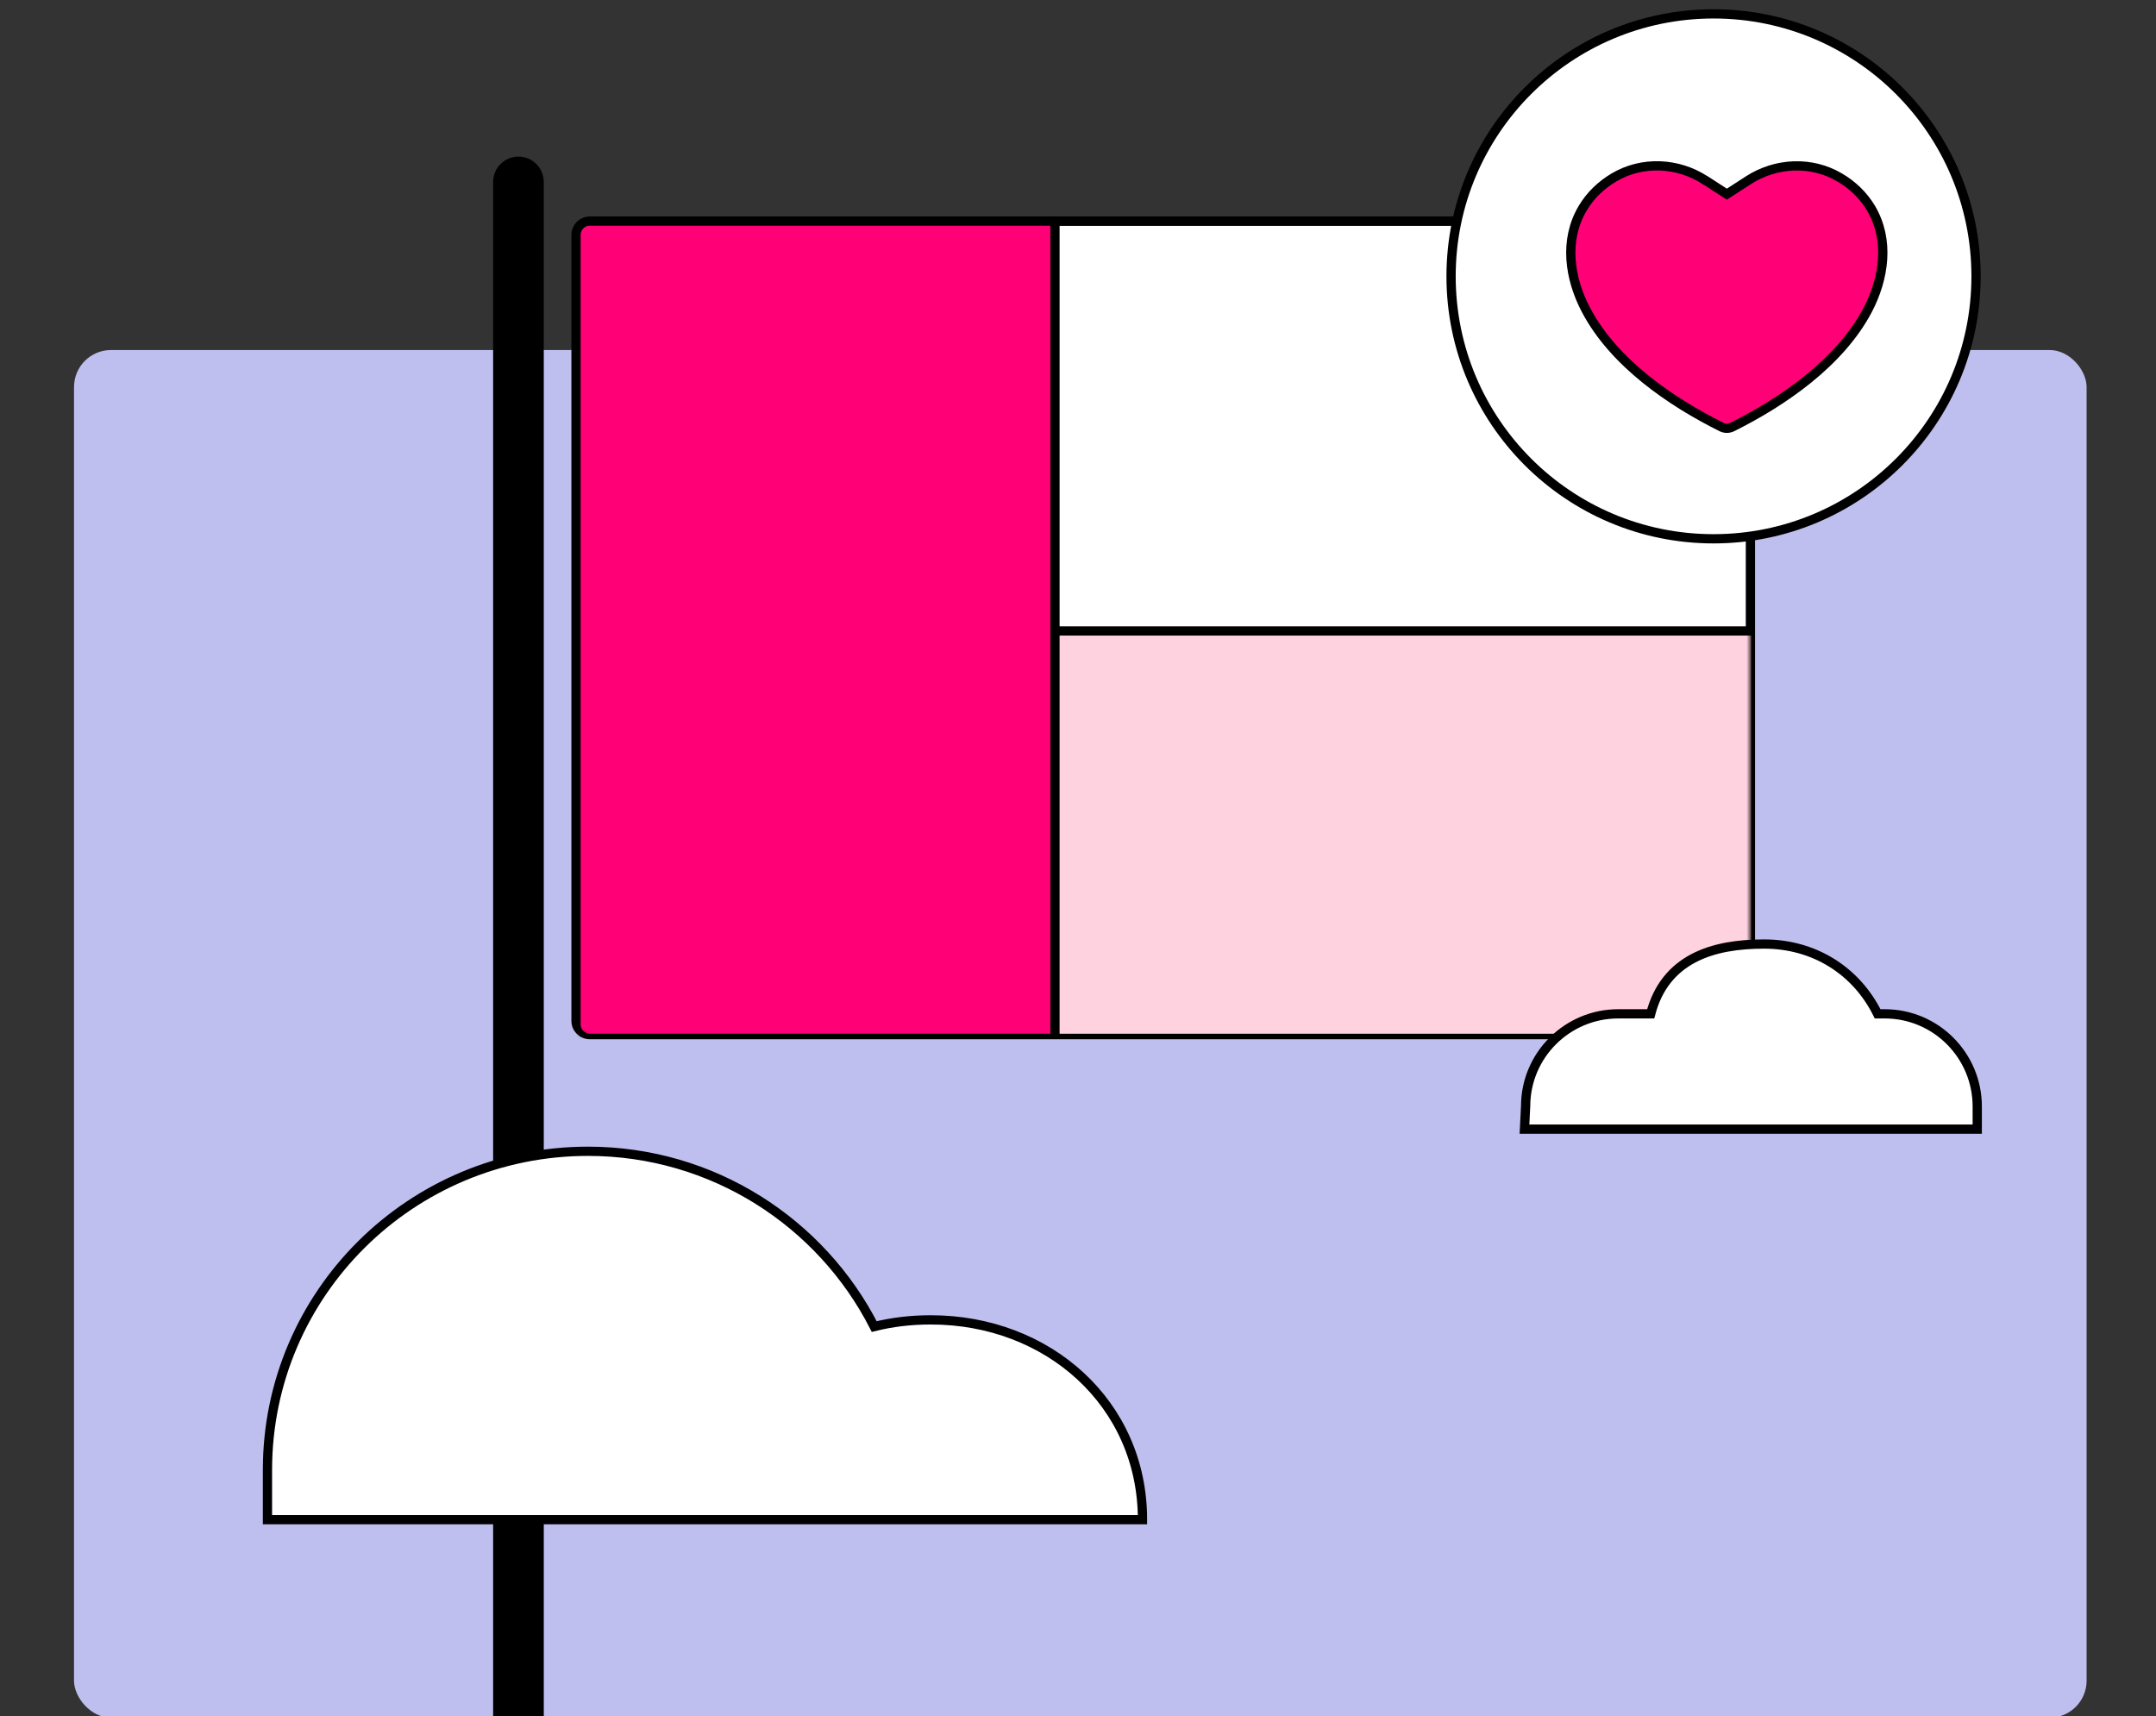 <svg width="466" height="371" viewBox="0 0 466 371" fill="none" xmlns="http://www.w3.org/2000/svg">
<rect x="0" y="0" width="466" height="371" fill="#333333" stroke="none"/>
<g clip-path="url(#clip0_40000001_2332)">
<rect x="16" y="75.662" width="435" height="295.641" rx="8" fill="#BFBFEF"/>
<path d="M106.584 39.329C106.584 36.305 109.035 33.854 112.059 33.854C115.082 33.854 117.534 36.305 117.534 39.329V371.302H106.584V39.329Z" fill="black"/>
<path d="M124.502 220.65V54.428V50.79C124.502 49.133 125.845 47.79 127.502 47.79H375.335C376.992 47.79 378.335 49.133 378.335 50.79V135.72V220.65C378.335 222.307 376.992 223.65 375.335 223.65H127.502C125.845 223.65 124.502 222.307 124.502 220.65Z" fill="white" stroke="black" stroke-width="2"/>
<mask id="mask0_40000001_2332" style="mask-type:alpha" maskUnits="userSpaceOnUse" x="124" y="47" width="255" height="177">
<path d="M124.502 220.979V54.441V50.79C124.502 49.133 125.845 47.79 127.502 47.79H375.335C376.992 47.79 378.335 49.133 378.335 50.789V135.884V220.979C378.335 222.636 376.992 223.979 375.335 223.979H127.502C125.845 223.979 124.502 222.636 124.502 220.979Z" fill="white"/>
</mask>
<g mask="url(#mask0_40000001_2332)">
<rect x="450" y="136.387" width="94.556" height="284.682" transform="rotate(90 450 136.387)" fill="#FFD2DF" stroke="black" stroke-width="2"/>
<rect x="115.547" y="-75.638" width="112.474" height="371.284" fill="#FF0077" stroke="black" stroke-width="2"/>
<path d="M124.502 221.458V54.458V50.788C124.502 49.132 125.845 47.788 127.502 47.788H252.002H376.502C378.159 47.788 379.502 49.132 379.502 50.788V136.123V221.458C379.502 223.114 378.159 224.458 376.502 224.458H127.502C125.845 224.458 124.502 223.114 124.502 221.458Z" stroke="black" stroke-width="2"/>
</g>
<circle cx="370.371" cy="59.734" r="56.734" fill="white" stroke="black" stroke-width="2"/>
<path fill-rule="evenodd" clip-rule="evenodd" d="M368.563 38.963C362.61 35.088 354.92 34.747 348.812 38.374C346.053 40.017 343.727 42.25 342.084 45.01C337.991 51.893 339.2 60.171 342.797 66.993C348.781 78.403 361.153 86.867 372.129 92.324C372.842 92.665 373.648 92.665 374.361 92.324C385.337 86.867 397.677 78.403 403.692 66.993C407.258 60.171 408.467 51.893 404.405 45.01C402.762 42.25 400.406 39.986 397.646 38.374C391.538 34.747 383.849 35.119 377.896 38.963L373.245 41.971L368.594 38.963H368.563Z" fill="#FF0077" stroke="black" stroke-width="2" stroke-miterlimit="10"/>
<path d="M201.07 285.31C196.87 285.31 192.832 285.792 188.956 286.755C177.489 264.278 154.07 248.865 127.097 248.865C88.819 248.865 57.809 279.691 57.809 317.742V328.499H246.939C246.939 303.292 226.427 285.31 201.231 285.31H201.07Z" fill="white" stroke="black" stroke-width="2" stroke-miterlimit="10"/>
<path d="M381.3 204.066C392.243 204.067 401.264 209.929 405.831 219.153H407.358C418.497 219.154 427.363 228.229 427.363 239.158V244.077H329.503L329.555 243.026L329.751 239.108C329.778 227.993 338.841 219.153 349.755 219.153H356.781C358.326 213.247 361.648 209.463 365.961 207.171C370.411 204.806 375.843 204.066 381.3 204.066Z" fill="white" stroke="black" stroke-width="2"/>
</g>
<defs>
<clipPath id="clip0_40000001_2332">
<rect width="466" height="371" fill="white"/>
</clipPath>
</defs>
</svg>
